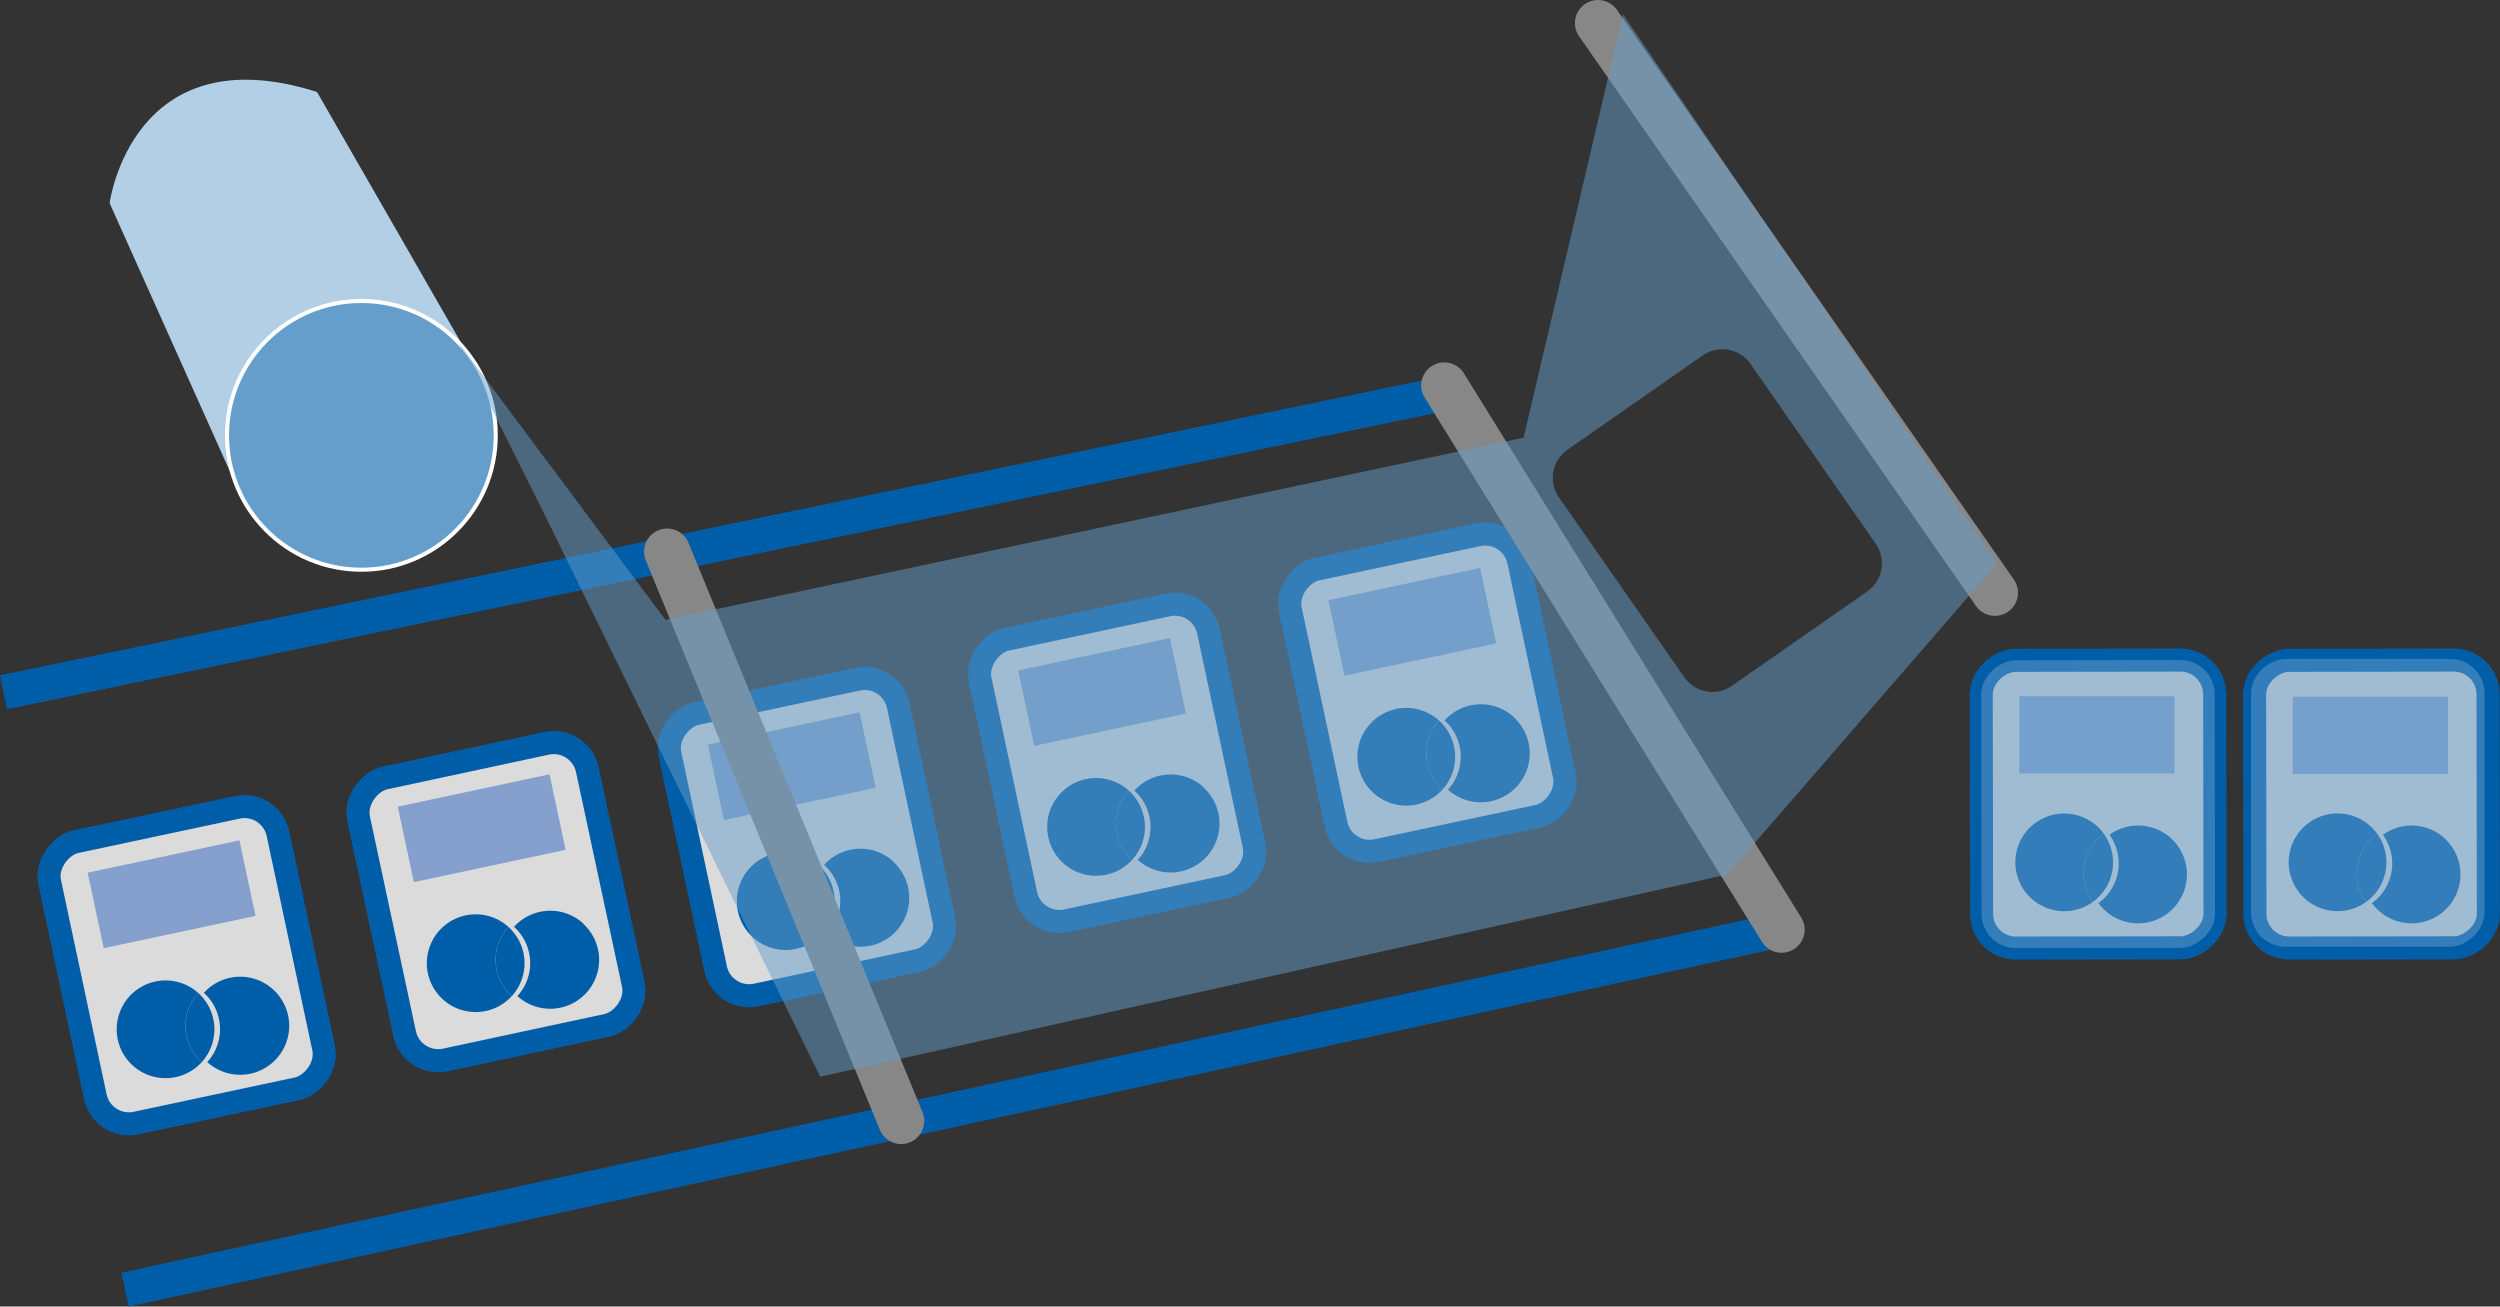 <svg xmlns="http://www.w3.org/2000/svg" viewBox="0 0 613.98 320.87"><rect x="0" y="0" width="613.98" height="320.87" fill="#333333" stroke="none"/><defs><style>.cls-1,.cls-4{fill:#005ea9;}.cls-1{stroke:#878787;stroke-linecap:round;stroke-width:11.34px;}.cls-1,.cls-2,.cls-7,.cls-9{stroke-miterlimit:10;}.cls-2{fill:#dbdbdb;stroke-width:5.67px;}.cls-2,.cls-7{stroke:#005ea9;}.cls-3{fill:#85a0cc;}.cls-10,.cls-5{opacity:0.5;}.cls-10,.cls-6,.cls-9{fill:#669ecb;}.cls-7{fill:none;stroke-width:8.5px;}.cls-8{fill:#b2cfe5;stroke:#b2cfe5;stroke-linejoin:round;}.cls-9{stroke:#fff;}</style></defs><title>Element 177</title><g id="Ebene_2" data-name="Ebene 2"><g id="Ebene_3" data-name="Ebene 3"><line class="cls-1" x1="392.46" y1="5.67" x2="489.94" y2="145.58"/><rect class="cls-2" x="479.96" y="168.81" width="70.67" height="57.33" rx="8.41" transform="translate(711.95 -318.13) rotate(89.91)"/><rect class="cls-3" x="496.21" y="170.18" width="38.11" height="18.96" transform="matrix(1, 0, 0, 1, -0.28, 0.82)"/><path class="cls-4" d="M534.82,207.72a12,12,0,0,0-16.77-2.7,12,12,0,0,1-2.69,16.77,12,12,0,0,0,19.46-14.07Z"/><path class="cls-4" d="M516.66,204.73A12,12,0,1,0,514,221.5,12,12,0,0,1,516.66,204.73Z"/><path class="cls-4" d="M516.66,204.73A12,12,0,0,0,514,221.5,12,12,0,0,0,516.66,204.73Z"/><g class="cls-5"><rect class="cls-6" x="479.96" y="168.81" width="70.67" height="57.33" rx="8.41" transform="translate(711.95 -318.13) rotate(89.91)"/></g><rect class="cls-2" x="547.1" y="168.81" width="70.67" height="57.33" rx="8.41" transform="translate(778.98 -385.27) rotate(89.91)"/><rect class="cls-3" x="563.35" y="170.18" width="38.11" height="18.96" transform="matrix(1, 0, 0, 1, -0.28, 0.93)"/><path class="cls-4" d="M602,207.72a12,12,0,0,0-16.77-2.7,12,12,0,0,1-2.69,16.77A12,12,0,0,0,602,207.72Z"/><path class="cls-4" d="M583.8,204.73a12,12,0,1,0-2.69,16.77A12,12,0,0,1,583.8,204.73Z"/><path class="cls-4" d="M583.8,204.73a12,12,0,0,0-2.69,16.77A12,12,0,0,0,583.8,204.73Z"/><g class="cls-5"><rect class="cls-6" x="547.1" y="168.81" width="70.67" height="57.33" rx="8.41" transform="matrix(0, 1, -1, 0, 778.98, -385.27)"/></g><line class="cls-7" x1="0.86" y1="170.01" x2="354.74" y2="96.65"/><line class="cls-7" x1="30.71" y1="316.72" x2="439.65" y2="227.86"/><rect class="cls-2" x="10.52" y="208.39" width="70.67" height="57.33" rx="8.41" transform="translate(268.15 142.83) rotate(77.98)"/><rect class="cls-3" x="23.09" y="210.15" width="38.11" height="18.96" transform="translate(-44.82 13.59) rotate(-12.02)"/><path class="cls-4" d="M67.07,243a12,12,0,0,0-17,.84,12,12,0,0,1,.83,17A12,12,0,0,0,67.07,243Z"/><path class="cls-4" d="M48.69,243.87a12,12,0,1,0,.84,17A12,12,0,0,1,48.69,243.87Z"/><path class="cls-4" d="M48.69,243.87a12,12,0,0,0,.84,17A12,12,0,0,0,48.69,243.87Z"/><rect class="cls-2" x="162.84" y="176.92" width="70.67" height="57.33" rx="8.41" transform="translate(357.98 -31.06) rotate(77.98)"/><rect class="cls-3" x="175.41" y="178.68" width="38.11" height="18.96" transform="translate(-34.93 44.63) rotate(-12.02)"/><path class="cls-4" d="M219.4,211.57a12,12,0,0,0-17,.83,12,12,0,0,1,.83,17,12,12,0,0,0,16.13-17.79Z"/><path class="cls-4" d="M201,212.4a12,12,0,1,0,.83,17A12,12,0,0,1,201,212.4Z"/><path class="cls-4" d="M201,212.4a12,12,0,0,0,.83,17A12,12,0,0,0,201,212.4Z"/><rect class="cls-2" x="239.04" y="158.69" width="70.67" height="57.33" rx="8.41" transform="translate(400.47 -120.03) rotate(77.98)"/><rect class="cls-3" x="251.61" y="160.45" width="38.11" height="18.96" transform="translate(-29.46 60.1) rotate(-12.02)"/><path class="cls-4" d="M295.59,193.33a12,12,0,0,0-17,.84,12,12,0,0,1,.84,17,12,12,0,1,0,16.12-17.8Z"/><path class="cls-4" d="M277.22,194.17a12,12,0,1,0,.83,17A12,12,0,0,1,277.22,194.17Z"/><path class="cls-4" d="M277.22,194.17a12,12,0,0,0,.83,17A12,12,0,0,0,277.22,194.17Z"/><rect class="cls-2" x="315.23" y="141.45" width="70.67" height="57.33" rx="8.41" transform="translate(443.93 -208.19) rotate(77.98)"/><rect class="cls-3" x="327.8" y="143.22" width="38.11" height="18.96" transform="translate(-24.2 75.59) rotate(-12.02)"/><path class="cls-4" d="M371.78,176.1a12,12,0,0,0-17,.83,12,12,0,0,1,.83,17,12,12,0,1,0,16.13-17.8Z"/><path class="cls-4" d="M353.4,176.94a12,12,0,1,0,.84,17A12,12,0,0,1,353.4,176.94Z"/><path class="cls-4" d="M353.4,176.94a12,12,0,0,0,.84,17A12,12,0,0,0,353.4,176.94Z"/><rect class="cls-2" x="86.69" y="192.15" width="70.67" height="57.33" rx="8.41" transform="matrix(0.21, 0.98, -0.98, 0.21, 312.58, 55.48)"/><rect class="cls-3" x="99.25" y="193.92" width="38.11" height="18.96" transform="translate(-39.77 29.1) rotate(-12.02)"/><path class="cls-4" d="M143.24,226.8a12,12,0,0,0-17,.83,12,12,0,0,1,.83,17,12,12,0,0,0,16.13-17.79Z"/><path class="cls-4" d="M124.86,227.64a12,12,0,1,0,.83,17A12,12,0,0,1,124.86,227.64Z"/><path class="cls-4" d="M124.86,227.64a12,12,0,0,0,.83,17A12,12,0,0,0,124.86,227.64Z"/><path class="cls-8" d="M59.84,122.08,27.44,49.82S32.91,9,77.52,23l43,74.84"/><circle class="cls-9" cx="88.75" cy="106.92" r="33"/><line class="cls-1" x1="354.7" y1="94.67" x2="437.54" y2="228.32"/><line class="cls-1" x1="163.84" y1="135.47" x2="221.32" y2="275.3"/><path class="cls-10" d="M398.59,3.49l-24.4,104L163.43,152.25,112.66,84.19l20.22,40.41,68.55,139.82,222.82-49.67,66.22-76.39Zm60,141.77-33.23,23.16a8.42,8.42,0,0,1-11.72-2.1l-30.78-44.17a8.41,8.41,0,0,1,2.1-11.71l33.23-23.16a8.41,8.41,0,0,1,11.71,2.09l30.78,44.18A8.41,8.41,0,0,1,458.59,145.26Z"/></g></g></svg>